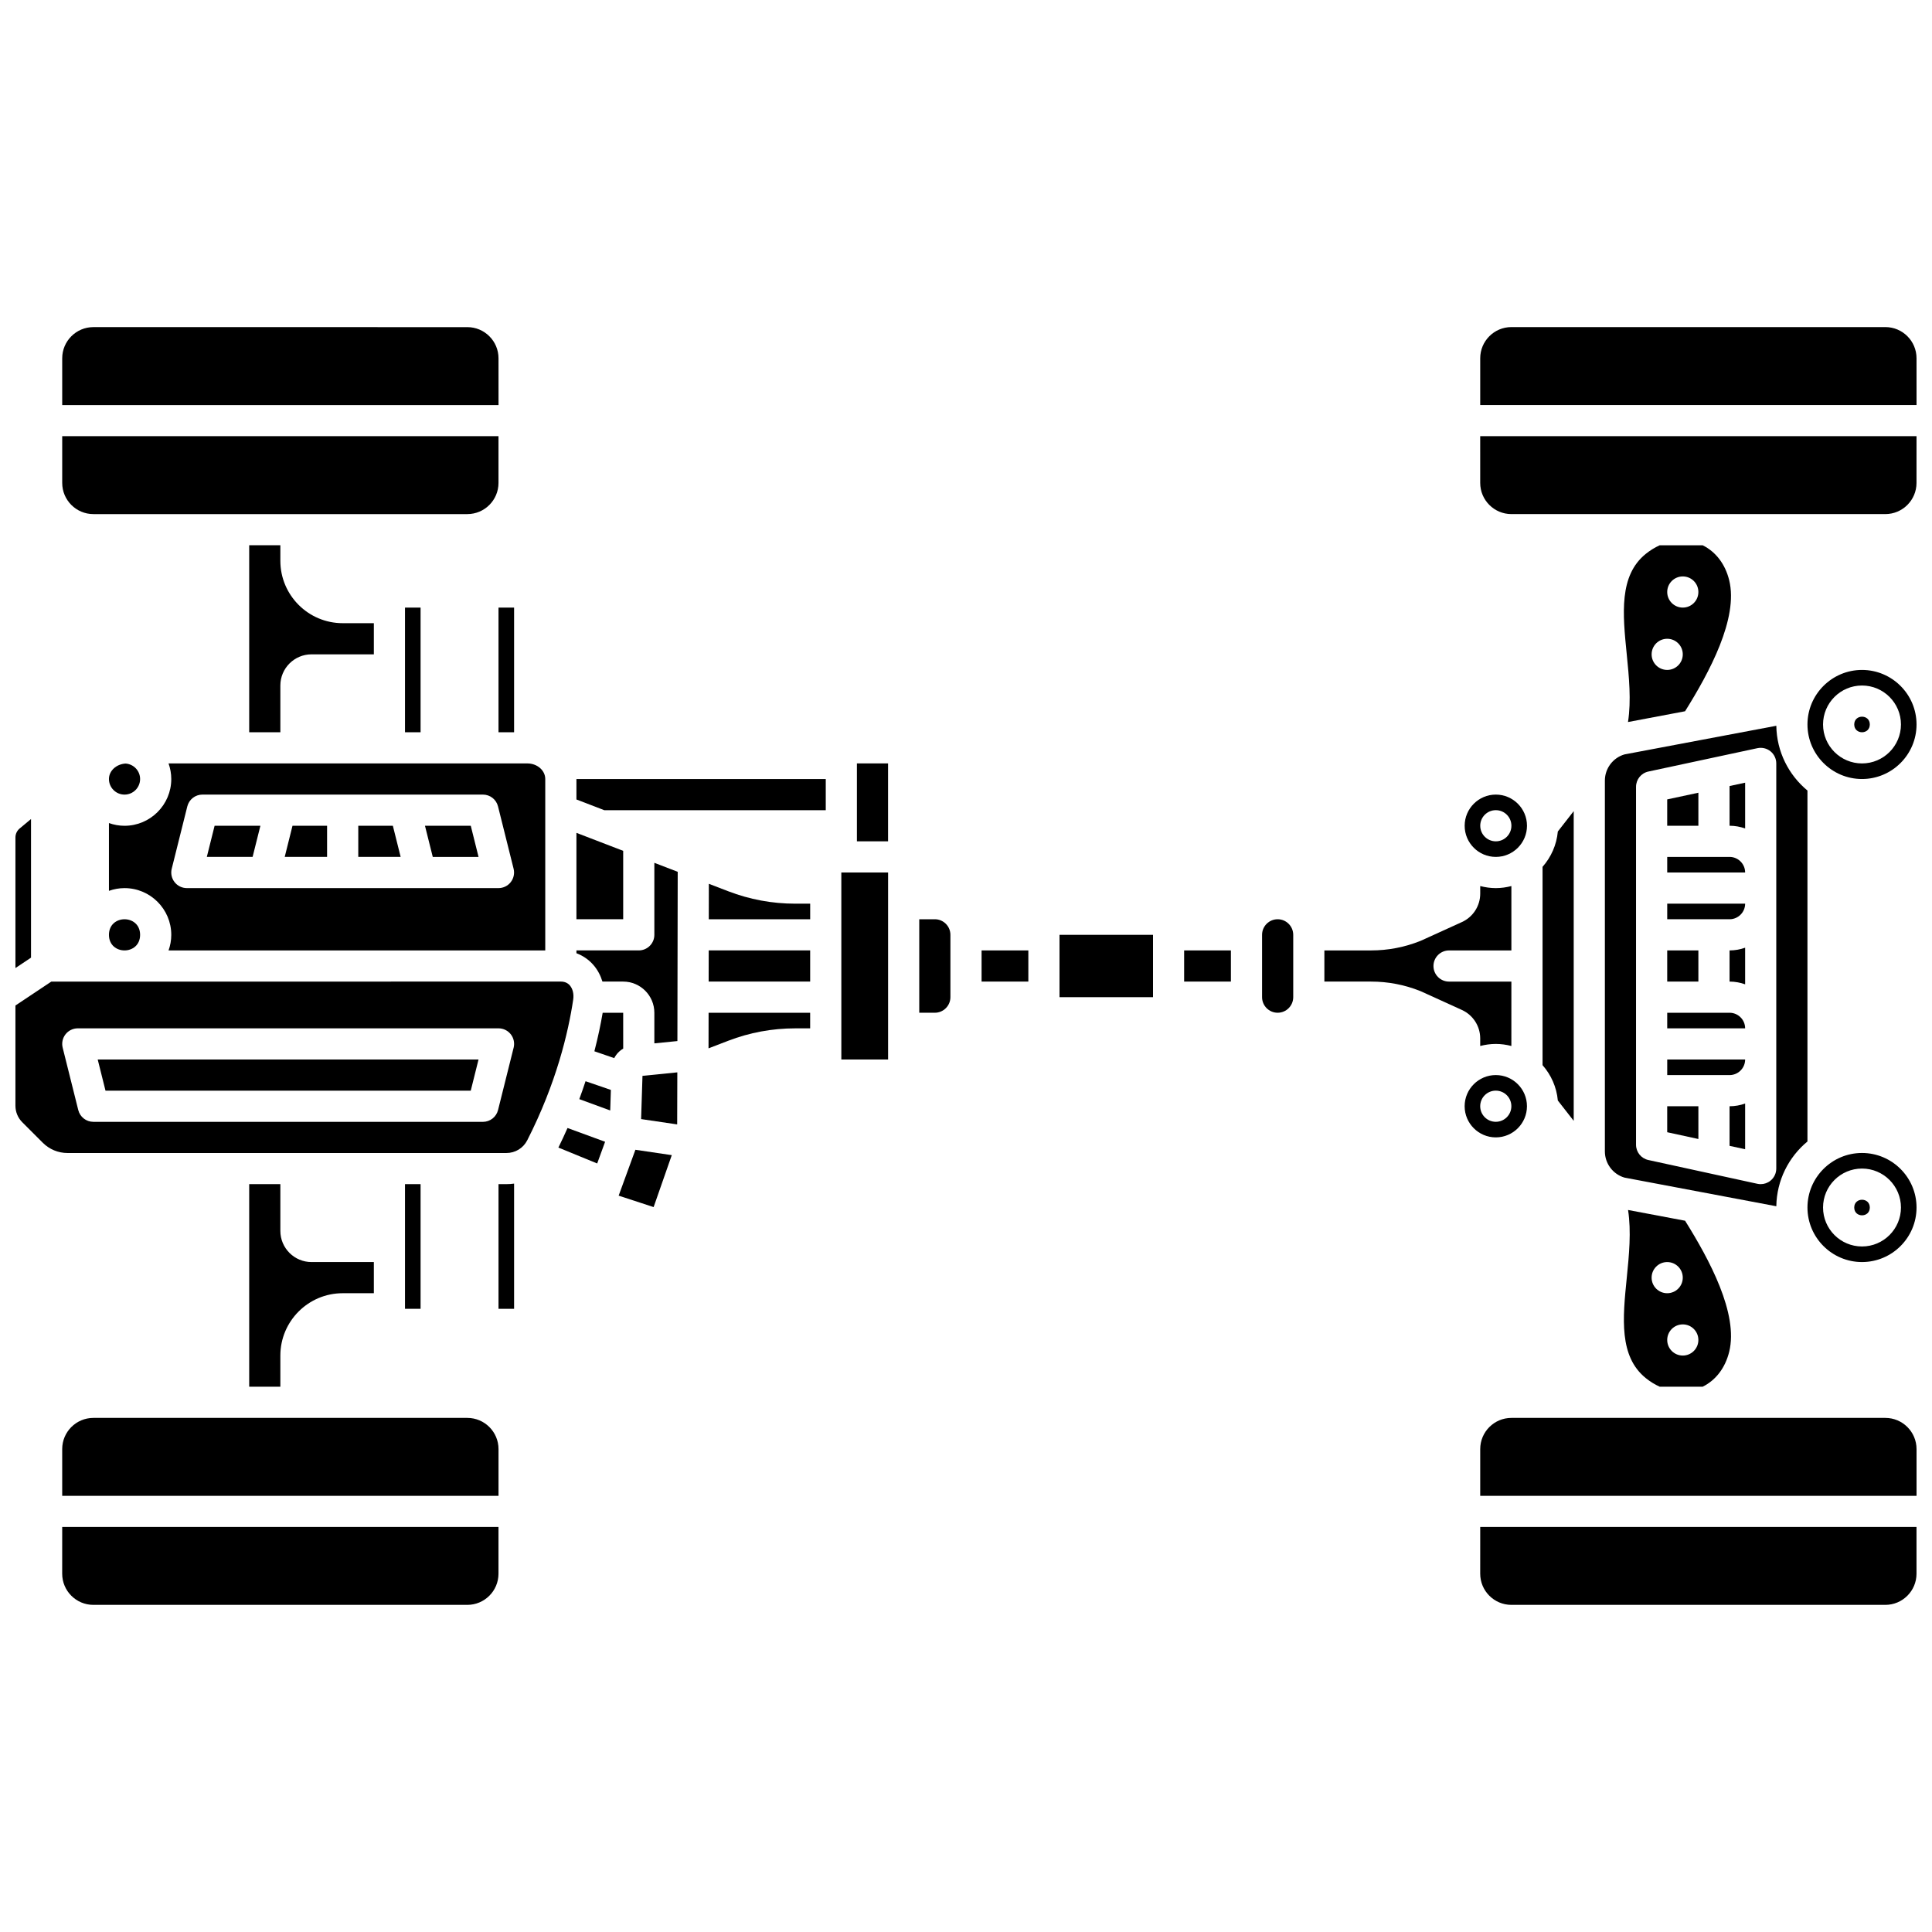 <?xml version="1.0" encoding="UTF-8"?>
<!-- Uploaded to: SVG Repo, www.svgrepo.com, Generator: SVG Repo Mixer Tools -->
<svg width="800px" height="800px" version="1.1" viewBox="144 144 512 512" xmlns="http://www.w3.org/2000/svg">
 <defs>
  <clipPath id="h">
   <path d="m148.09 404h147.91v46h-147.91z"/>
  </clipPath>
  <clipPath id="g">
   <path d="m148.09 361h4.906v40h-4.906z"/>
  </clipPath>
  <clipPath id="f">
   <path d="m536 519h115.9v22h-115.9z"/>
  </clipPath>
  <clipPath id="e">
   <path d="m536 230h115.9v22h-115.9z"/>
  </clipPath>
  <clipPath id="d">
   <path d="m622 449h29.902v30h-29.902z"/>
  </clipPath>
  <clipPath id="c">
   <path d="m536 259h115.9v22h-115.9z"/>
  </clipPath>
  <clipPath id="b">
   <path d="m622 321h29.902v30h-29.902z"/>
  </clipPath>
  <clipPath id="a">
   <path d="m536 548h115.9v22h-115.9z"/>
  </clipPath>
 </defs>
 <path d="m309.15 412.39h-5.434c-0.512 3-1.219 6.43-2.199 10.211l5.258 1.809c0.539-1.043 1.359-1.922 2.379-2.516z"/>
 <path d="m297.52 435.28 8.195 3.004 0.172-5.445-6.711-2.305c-0.508 1.543-1.059 3.125-1.656 4.746z"/>
 <path d="m371.09 346.31h8.258v20.648h-8.258z"/>
 <path d="m291.98 448.12 10.281 4.211 2.098-5.75-9.961-3.648c-0.75 1.703-1.555 3.434-2.418 5.188z"/>
 <path d="m171.96 433.04h96.793l2.062-8.258h-100.92z"/>
 <path d="m251.33 457.81h4.129v33.035h-4.129z"/>
 <path d="m276.11 457.81v33.035h4.129v-33.176c-0.664 0.094-1.344 0.141-2.027 0.141z"/>
 <g clip-path="url(#h)">
  <path d="m295.03 405.16c-0.59-0.684-1.398-1.031-2.402-1.031l-135.03 0.004-9.508 6.34v26.551c0 1.656 0.645 3.211 1.812 4.379l5.434 5.434c1.754 1.754 4.09 2.723 6.57 2.723h116.3c2.344 0 4.457-1.289 5.516-3.363 7.723-15.141 10.891-28.633 12.184-37.289 0.219-1.453-0.113-2.852-0.879-3.746zm-14.914 16.492-4.129 16.52c-0.461 1.84-2.109 3.129-4.004 3.129l-103.24-0.004c-1.895 0-3.547-1.289-4.004-3.129l-4.129-16.52c-0.309-1.234-0.031-2.539 0.75-3.543 0.781-1 1.98-1.586 3.254-1.586h111.5c1.273 0 2.473 0.586 3.254 1.586 0.781 1.004 1.059 2.312 0.75 3.547z"/>
 </g>
 <path d="m307.95 460.86 9.266 3.031 4.812-13.766-9.641-1.422z"/>
 <path d="m336.96 380.18-5.109-1.965-0.016 9.398h26.871v-4.129h-3.953c-6.106 0-12.094-1.109-17.793-3.305z"/>
 <path d="m296.76 355.87 7.375 2.836h58.699v-8.258h-66.074z"/>
 <path d="m366.96 375.22 0.004 49.555h12.391v-49.555z"/>
 <path d="m331.8 404.13h26.902v-8.262h-26.887z"/>
 <path d="m313.9 440.57 9.559 1.41 0.039-13.793-9.234 0.926z"/>
 <path d="m317.41 391.74c0 2.281-1.848 4.129-4.129 4.129h-16.52v0.746c1.734 0.652 3.285 1.707 4.527 3.148 1.086 1.262 1.871 2.75 2.363 4.363l5.5 0.004c4.555 0 8.258 3.707 8.258 8.258v8.113l6.109-0.609 0.082-44.852-6.191-2.383z"/>
 <path d="m331.77 421.82 5.188-1.996c5.699-2.191 11.684-3.301 17.789-3.301l3.953-0.004v-4.129h-26.914z"/>
 <path d="m189.39 350.45c0 6.832-5.559 12.391-12.391 12.391-1.449 0-2.836-0.262-4.129-0.723v17.965c1.293-0.461 2.68-0.723 4.129-0.723 6.832 0 12.391 5.559 12.391 12.391 0 1.449-0.262 2.836-0.723 4.129l99.832-0.008v-45.426c0-2.277-2.125-4.129-4.742-4.129h-95.09c0.457 1.297 0.723 2.68 0.723 4.133zm0.121 23.773 4.129-16.52c0.461-1.84 2.109-3.129 4.004-3.129h74.332c1.895 0 3.547 1.289 4.004 3.129l4.129 16.52c0.309 1.234 0.031 2.539-0.75 3.543-0.777 1.004-1.977 1.59-3.25 1.59h-82.59c-1.273 0-2.473-0.586-3.254-1.586-0.785-1.004-1.062-2.312-0.754-3.547z"/>
 <path d="m540.41 371.09c4.555 0 8.258-3.707 8.258-8.258 0-4.555-3.707-8.258-8.258-8.258-4.555 0-8.258 3.707-8.258 8.258-0.004 4.555 3.703 8.258 8.258 8.258zm0-12.387c2.281 0 4.129 1.848 4.129 4.129s-1.848 4.129-4.129 4.129-4.129-1.848-4.129-4.129c-0.004-2.281 1.848-4.129 4.129-4.129z"/>
 <path d="m213.01 362.83h-12.137l-2.062 8.258h12.133z"/>
 <path d="m210.04 288.5v49.555h8.258v-12.391c0-4.555 3.707-8.258 8.258-8.258h16.52v-8.258h-8.258c-9.109 0-16.52-7.41-16.52-16.52v-4.129z"/>
 <path d="m181.13 350.45c0-2.18-1.703-3.949-3.844-4.102-2.461 0.148-4.414 1.918-4.414 4.102 0 2.277 1.852 4.129 4.129 4.129s4.129-1.852 4.129-4.129z"/>
 <path d="m181.13 391.74c0 5.508-8.258 5.508-8.258 0 0-5.504 8.258-5.504 8.258 0"/>
 <path d="m309.15 369.48-12.391-4.766v22.895h12.391z"/>
 <path d="m270.82 371.09-2.062-8.258h-12.137l2.066 8.258z"/>
 <path d="m248.11 362.83h-9.164v8.258h11.23z"/>
 <path d="m230.68 362.83h-9.164l-2.062 8.258h11.227z"/>
 <path d="m168.74 280.24h99.109c4.555 0 8.258-3.707 8.258-8.258v-12.391h-115.62v12.391c0 4.551 3.703 8.258 8.258 8.258z"/>
 <path d="m160.48 561.05c0 4.555 3.707 8.258 8.258 8.258h99.109c4.555 0 8.258-3.707 8.258-8.258v-12.391l-115.62 0.004z"/>
 <g clip-path="url(#g)">
  <path d="m152.22 361.05-3.016 2.512c-0.707 0.59-1.113 1.457-1.113 2.379v34.598l4.129-2.754z"/>
 </g>
 <path d="m267.85 519.76h-99.109c-4.555 0-8.258 3.707-8.258 8.258v12.391h115.63v-12.391c-0.004-4.555-3.707-8.258-8.262-8.258z"/>
 <path d="m276.11 305.02h4.129v33.035h-4.129z"/>
 <path d="m251.33 305.02h4.129v33.035h-4.129z"/>
 <path d="m276.11 238.95c0-4.555-3.707-8.258-8.258-8.258l-99.109-0.004c-4.555 0-8.258 3.707-8.258 8.258v12.391h115.63z"/>
 <path d="m210.04 457.81v53.684h8.258v-8.258c0-9.109 7.41-16.52 16.52-16.52h8.258v-8.258h-16.52c-4.555 0-8.258-3.707-8.258-8.258v-12.391z"/>
 <g clip-path="url(#f)">
  <path d="m643.64 519.76h-99.109c-4.555 0-8.258 3.707-8.258 8.258v12.391h115.63v-12.391c-0.004-4.555-3.707-8.258-8.262-8.258z"/>
 </g>
 <path d="m606.48 383.48h-20.648v4.129h16.52c2.277 0 4.129-1.852 4.129-4.129z"/>
 <path d="m585.83 395.87h8.258v8.258h-8.258z"/>
 <path d="m602.35 371.09h-16.52v4.129h20.648c0-2.273-1.852-4.129-4.129-4.129z"/>
 <path d="m602.35 447.66 4.129 0.898v-12.113c-1.293 0.461-2.68 0.723-4.129 0.723z"/>
 <path d="m602.35 412.39h-16.52v4.129h20.648c0-2.277-1.852-4.129-4.129-4.129z"/>
 <path d="m602.35 404.13c1.449 0 2.836 0.262 4.129 0.723v-9.703c-1.293 0.461-2.68 0.723-4.129 0.723z"/>
 <path d="m606.48 351.42-4.129 0.883v10.527c1.449 0 2.836 0.262 4.129 0.723z"/>
 <path d="m594.09 354.08-8.262 1.77v6.984h8.262z"/>
 <path d="m639.52 335.99c0 2.754-4.129 2.754-4.129 0 0-2.75 4.129-2.75 4.129 0"/>
 <path d="m580.16 509.22c1.16 0.938 2.398 1.691 3.68 2.273h11.383c3.481-1.727 5.973-4.969 7.031-9.25 2.5-10.113-5.258-24.438-11.691-34.738l-15.109-2.848c0.875 5.699 0.262 11.914-0.348 18.012-1.074 10.688-2.086 20.789 5.055 26.551zm13.926-10.113c0 2.281-1.848 4.129-4.129 4.129s-4.129-1.848-4.129-4.129 1.848-4.129 4.129-4.129c2.277 0 4.129 1.848 4.129 4.129zm-8.262-20.648c2.281 0 4.129 1.848 4.129 4.129s-1.848 4.129-4.129 4.129-4.129-1.848-4.129-4.129 1.852-4.129 4.129-4.129z"/>
 <path d="m606.48 424.78h-20.648v4.129h16.52c2.277 0 4.129-1.852 4.129-4.129z"/>
 <path d="m639.52 464.01c0 2.754-4.129 2.754-4.129 0 0-2.754 4.129-2.754 4.129 0"/>
 <path d="m594.09 437.16h-8.262v6.891l8.262 1.797z"/>
 <path d="m569.31 350.86v98.281c0 3.203 2.125 6.031 5.184 6.934l40.25 7.594c0.102-6.898 3.293-13.062 8.25-17.164v-93.004c-4.957-4.102-8.148-10.266-8.25-17.164l-40.25 7.594c-3.059 0.898-5.184 3.727-5.184 6.93zm8.258 1.648c0-1.945 1.359-3.629 3.266-4.039l28.906-6.195c1.219-0.258 2.492 0.043 3.461 0.828 0.969 0.785 1.531 1.965 1.531 3.211v107.37c0 1.25-0.566 2.43-1.539 3.215-0.738 0.598-1.656 0.914-2.59 0.914-0.293 0-0.59-0.031-0.879-0.094l-28.906-6.305c-1.898-0.414-3.25-2.094-3.25-4.035z"/>
 <path d="m561.05 358.96-4.207 5.391c-0.328 3.578-1.805 6.816-4.051 9.371v52.555c2.246 2.555 3.727 5.793 4.051 9.371l4.207 5.387z"/>
 <path d="m482.59 387.61c-2.277 0-4.129 1.852-4.129 4.129v16.52c0 2.277 1.852 4.129 4.129 4.129s4.129-1.852 4.129-4.129v-16.52c0-2.277-1.852-4.129-4.129-4.129z"/>
 <path d="m457.81 395.87h12.391v8.258h-12.391z"/>
 <path d="m536.27 419.18v2.016c1.324-0.344 2.703-0.543 4.129-0.543 1.43 0 2.809 0.203 4.129 0.543l0.004-17.062h-16.52c-2.281 0-4.129-1.848-4.129-4.129s1.848-4.129 4.129-4.129h16.52v-17.062c-1.324 0.344-2.703 0.543-4.129 0.543-1.43 0-2.809-0.203-4.129-0.543v2.016c0 3.231-1.898 6.18-4.836 7.516l-10.855 4.941c-0.059 0.027-0.117 0.051-0.176 0.074-4.172 1.668-8.559 2.512-13.043 2.512h-12.391v8.258h12.391c4.484 0 8.871 0.844 13.035 2.512 0.059 0.023 0.117 0.051 0.176 0.074l10.855 4.941c2.941 1.344 4.84 4.293 4.84 7.523z"/>
 <path d="m391.74 387.61h-4.129v24.777h4.129c2.277 0 4.129-1.852 4.129-4.129v-16.52c0-2.277-1.852-4.129-4.129-4.129z"/>
 <path d="m404.13 395.87h12.391v8.258h-12.391z"/>
 <path d="m424.78 391.74h24.781v16.52h-24.781z"/>
 <g clip-path="url(#e)">
  <path d="m643.64 230.68h-99.109c-4.555 0-8.258 3.707-8.258 8.258v12.391h115.63l-0.004-12.387c0-4.555-3.703-8.262-8.258-8.262z"/>
 </g>
 <g clip-path="url(#d)">
  <path d="m637.45 449.55c-7.969 0-14.453 6.484-14.453 14.453s6.484 14.453 14.453 14.453 14.453-6.484 14.453-14.453c0-7.973-6.484-14.453-14.453-14.453zm0 24.777c-5.691 0-10.324-4.633-10.324-10.324 0-5.691 4.633-10.324 10.324-10.324 5.691 0 10.324 4.633 10.324 10.324 0 5.691-4.633 10.324-10.324 10.324z"/>
 </g>
 <path d="m590.56 332.49c6.434-10.301 14.191-24.629 11.691-34.738-1.059-4.281-3.551-7.523-7.031-9.25h-11.383c-1.281 0.582-2.519 1.336-3.68 2.273-7.141 5.762-6.129 15.863-5.059 26.559 0.609 6.094 1.223 12.305 0.34 18.012zm-0.602-35.73c2.281 0 4.129 1.848 4.129 4.129s-1.848 4.129-4.129 4.129-4.129-1.848-4.129-4.129c-0.004-2.277 1.848-4.129 4.129-4.129zm-4.133 16.52c2.281 0 4.129 1.848 4.129 4.129s-1.848 4.129-4.129 4.129-4.129-1.848-4.129-4.129 1.852-4.129 4.129-4.129z"/>
 <g clip-path="url(#c)">
  <path d="m536.27 271.98c0 4.555 3.707 8.258 8.258 8.258h99.109c4.555 0 8.258-3.707 8.258-8.258l0.004-12.387h-115.63z"/>
 </g>
 <g clip-path="url(#b)">
  <path d="m637.45 321.54c-7.969 0-14.453 6.484-14.453 14.453s6.484 14.453 14.453 14.453 14.453-6.484 14.453-14.453-6.484-14.453-14.453-14.453zm0 24.777c-5.691 0-10.324-4.633-10.324-10.324 0-5.691 4.633-10.324 10.324-10.324 5.691 0 10.324 4.633 10.324 10.324 0 5.695-4.633 10.324-10.324 10.324z"/>
 </g>
 <path d="m548.66 437.16c0-4.555-3.707-8.258-8.258-8.258-4.555 0-8.258 3.707-8.258 8.258 0 4.555 3.707 8.258 8.258 8.258 4.551 0.004 8.258-3.703 8.258-8.258zm-12.391 0c0-2.281 1.848-4.129 4.129-4.129s4.129 1.848 4.129 4.129-1.848 4.129-4.129 4.129c-2.277 0-4.129-1.848-4.129-4.129z"/>
 <g clip-path="url(#a)">
  <path d="m536.27 561.05c0 4.555 3.707 8.258 8.258 8.258h99.109c4.555 0 8.258-3.707 8.258-8.258v-12.391l-115.62 0.004z"/>
 </g>
</svg>